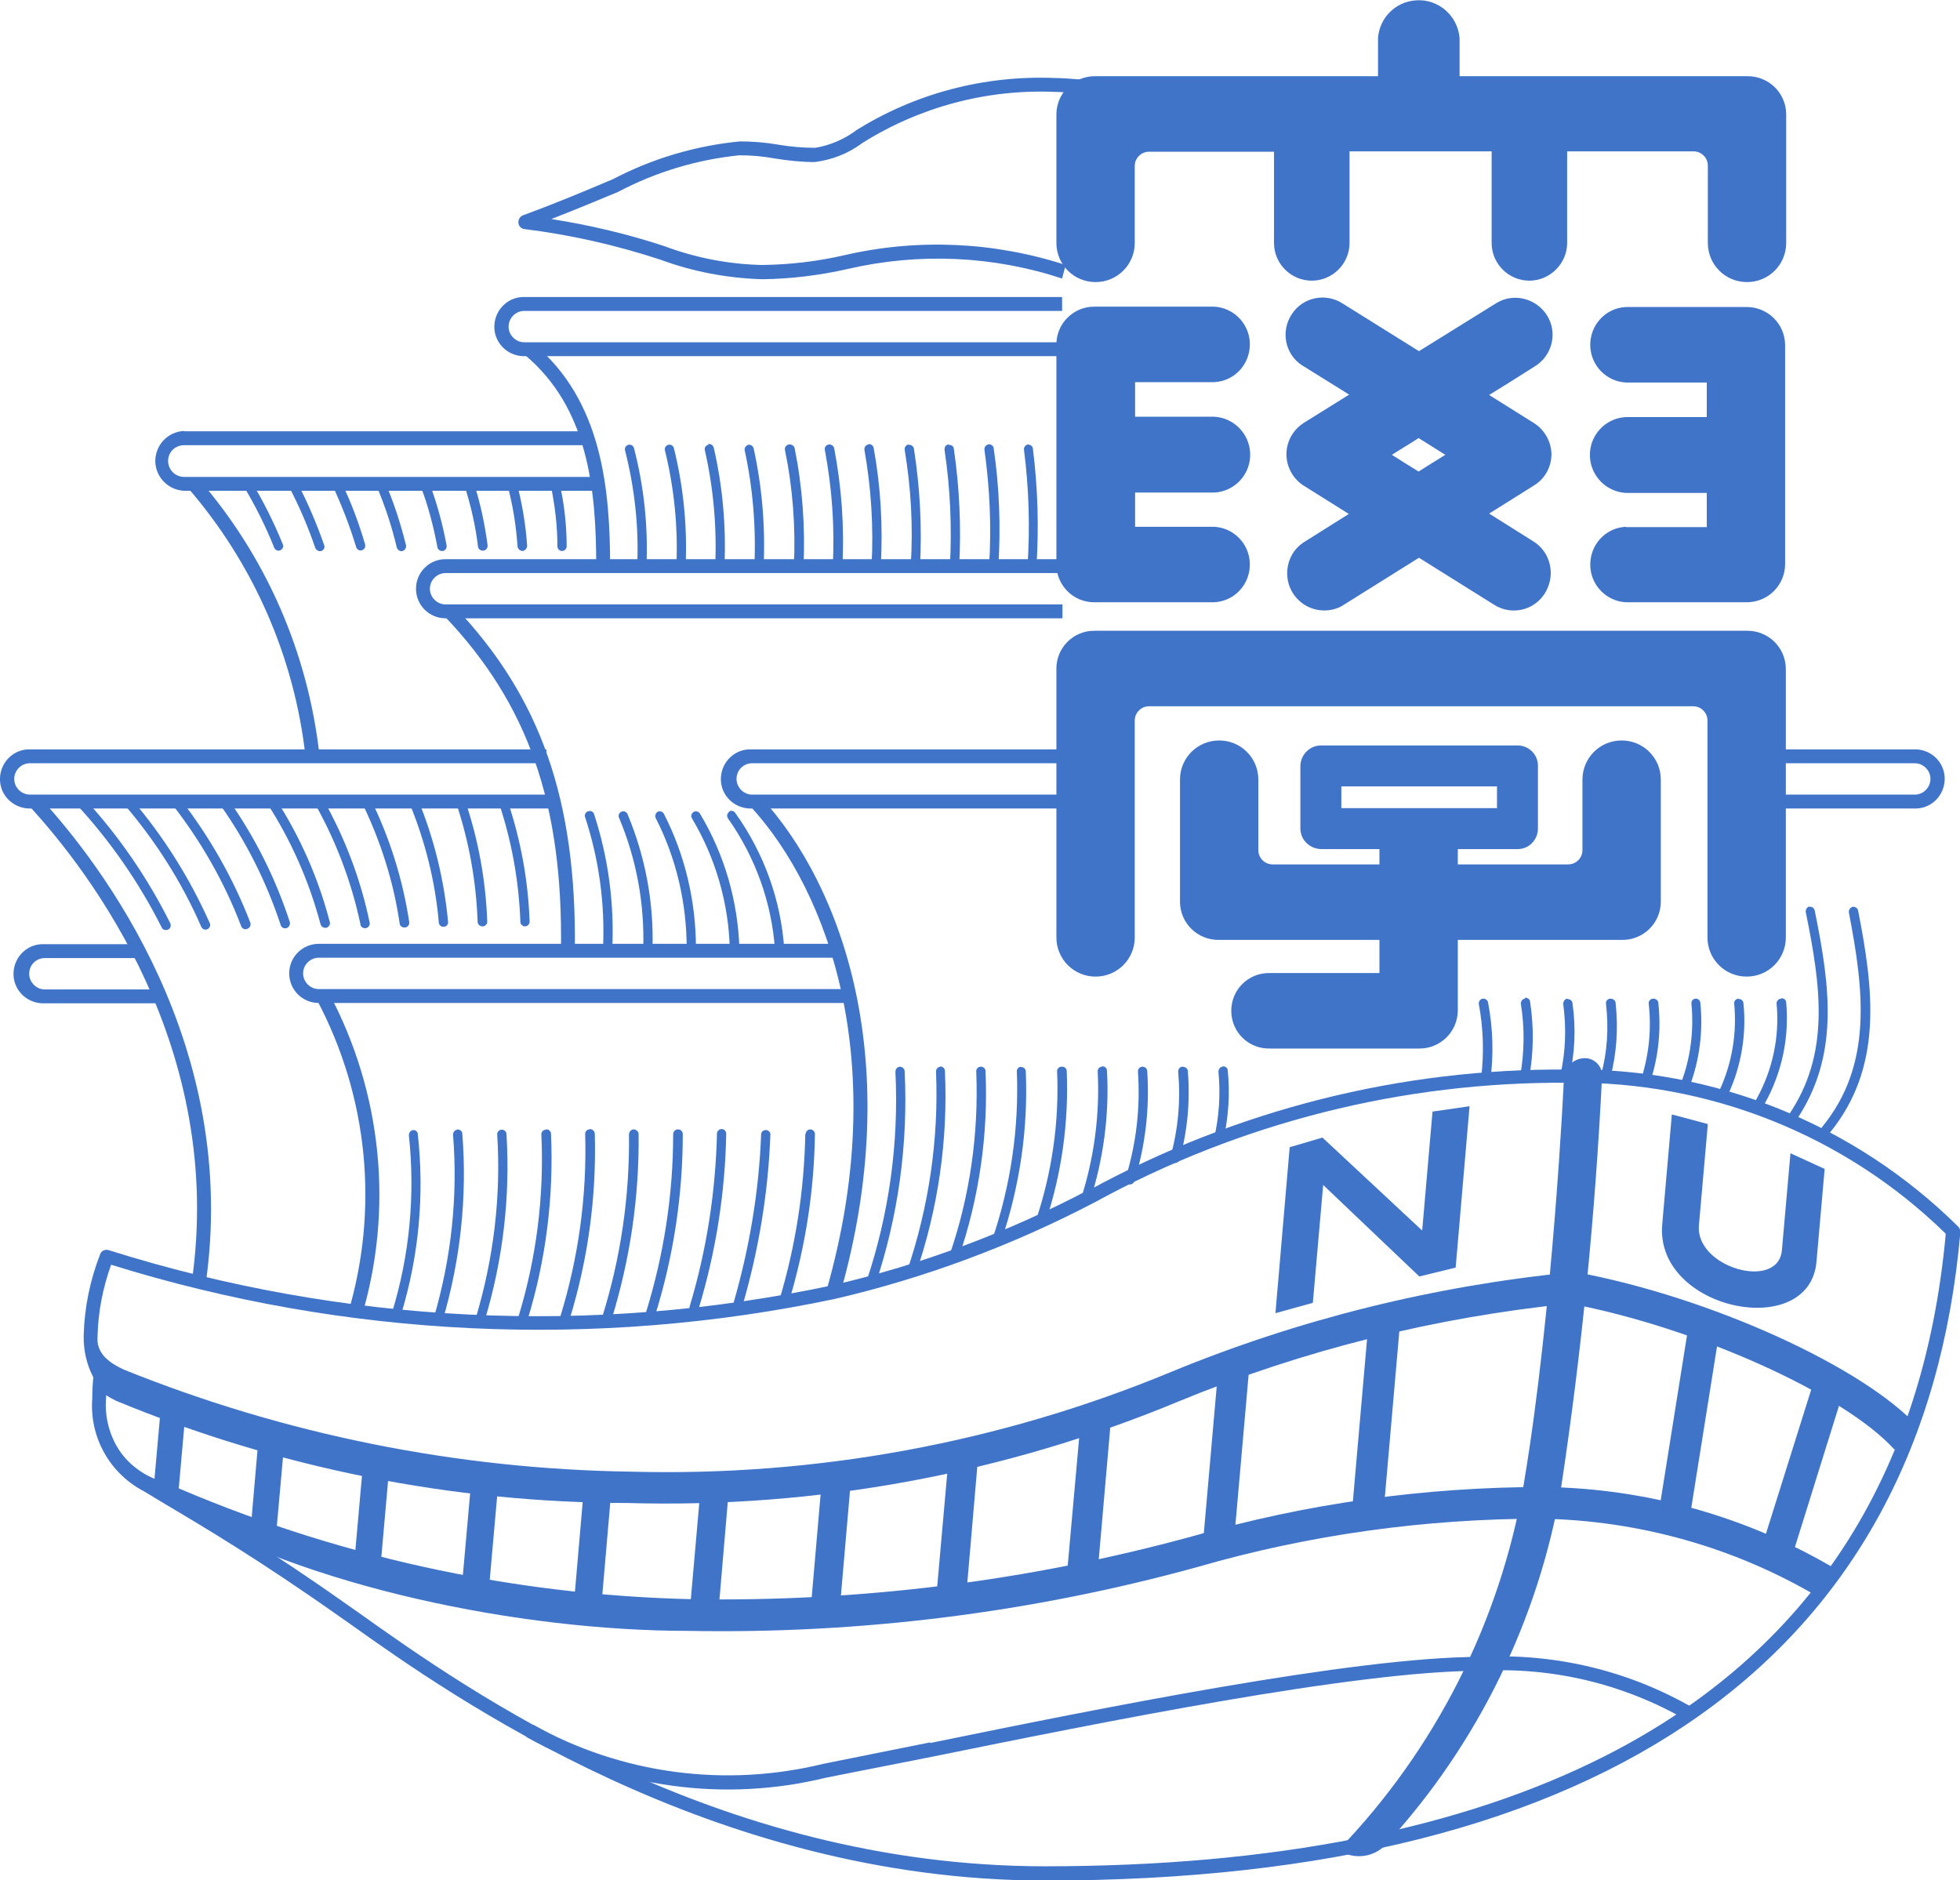 <?xml version="1.0" encoding="UTF-8"?>
<svg id="_レイヤー_2" data-name="レイヤー_2" xmlns="http://www.w3.org/2000/svg" viewBox="0 0 55.03 52.79">
  <defs>
    <style>
      .cls-1 {
        fill: #3f74c9;
      }
    </style>
  </defs>
  <g id="_レイヤー_1-2" data-name="レイヤー_1">
    <g id="_レイヤー_2-2" data-name="レイヤー_2">
      <g id="_グローバルメニュー" data-name="グローバルメニュー">
        <path class="cls-1" d="M5.17,12.1c-.46.02-.82.4-.81.87.02.44.37.79.81.81h11.6v-.39H5.17c-.25,0-.45-.2-.45-.45s.2-.44.45-.44h11.3v-.39H5.17"/>
        <path class="cls-1" d="M5.26,13.68c1.85,2.13,3.01,4.77,3.32,7.58l.39-.05c-.32-2.88-1.5-5.59-3.4-7.77l-.31.24"/>
        <path class="cls-1" d="M15.56,13.45c-.07.02-.12.09-.1.16.12.57.19,1.15.19,1.73,0,.07.06.13.13.13.07,0,.13-.06.13-.13h0c0-.6-.07-1.2-.2-1.78-.02-.07-.09-.11-.16-.1"/>
        <path class="cls-1" d="M14.35,13.47c-.07.02-.11.09-.1.16,0,0,0,0,0,0,.15.56.24,1.13.28,1.7,0,.07.06.13.13.14.07,0,.13-.06.14-.13,0,0,0-.01,0-.02-.04-.59-.14-1.18-.29-1.76-.02-.07-.09-.11-.16-.1,0,0,0,0,0,0"/>
        <path class="cls-1" d="M13.13,13.47c-.07.02-.11.09-.09.16,0,0,0,0,0,0,.18.56.31,1.13.38,1.71,0,.07.08.13.15.12.07,0,.13-.08.12-.15-.08-.6-.2-1.18-.39-1.76-.02-.07-.1-.11-.17-.09"/>
        <path class="cls-1" d="M11.89,13.48c-.07.03-.1.1-.08.17,0,0,0,0,0,0,.21.55.36,1.12.47,1.71.01.07.08.12.15.11.07-.01.12-.08.11-.15,0,0,0,0,0,0-.11-.6-.27-1.18-.48-1.75-.03-.07-.1-.1-.17-.08"/>
        <path class="cls-1" d="M10.64,13.47c-.07.03-.1.1-.07.17,0,0,0,0,0,0,.24.56.43,1.14.57,1.73.02.07.09.12.16.1.07-.02.11-.09.1-.16-.15-.6-.34-1.2-.59-1.77-.03-.07-.11-.1-.17-.07,0,0,0,0,0,0"/>
        <path class="cls-1" d="M9.4,13.47c-.07.03-.09.11-.06.17,0,0,0,0,0,0,.26.56.48,1.13.66,1.72.02.07.09.11.16.09.07-.02.11-.09.09-.17-.18-.61-.4-1.2-.68-1.77-.03-.07-.11-.09-.18-.06,0,0,0,0,0,0"/>
        <path class="cls-1" d="M8.16,13.48c-.06.03-.09.11-.05.18.29.55.54,1.13.74,1.72.03.07.1.11.17.09.07-.02.11-.1.08-.17,0,0,0,0,0,0-.21-.6-.46-1.19-.76-1.76-.03-.06-.11-.09-.18-.05,0,0,0,0,0,0"/>
        <path class="cls-1" d="M6.89,13.47c-.06.04-.08.12-.05.18,0,0,0,0,0,0,.33.55.62,1.13.86,1.73.03.07.11.1.17.07.07-.03.1-.11.07-.17-.25-.61-.54-1.2-.89-1.77-.04-.06-.12-.08-.18-.05,0,0,0,0,0,0"/>
        <path class="cls-1" d="M1.24,26.51c-.46-.02-.84.34-.86.8s.34.84.8.86c.02,0,.04,0,.06,0h3.19v-.39H1.24c-.24-.01-.43-.22-.42-.46.01-.23.19-.41.42-.42h2.66v-.39H1.24"/>
        <path class="cls-1" d="M.86,21.04c-.46-.02-.84.34-.86.8-.02.46.34.84.8.86.02,0,.04,0,.06,0h14.63v-.39H.86c-.24.01-.45-.18-.46-.42-.01-.24.18-.45.42-.46.01,0,.03,0,.04,0h14.48v-.39H.86"/>
        <path class="cls-1" d="M.83,22.64c1.69,1.84,5.51,6.81,4.55,13.38l.39.06c.98-6.73-2.93-11.82-4.65-13.69l-.29.26"/>
        <path class="cls-1" d="M2.17,22.42c-.05.05-.06.13-.01.18,0,0,0,0,0,0,.95,1.03,1.75,2.19,2.38,3.44.03.07.11.09.18.06.07-.03.09-.11.06-.18-.64-1.28-1.45-2.46-2.42-3.51-.05-.05-.13-.06-.19,0,0,0,0,0,0,0"/>
        <path class="cls-1" d="M3.52,22.42c-.06.05-.06.13-.02.18.88,1.03,1.61,2.18,2.15,3.42.03.07.11.1.17.07.07-.03.1-.11.07-.17h0c-.56-1.26-1.3-2.44-2.2-3.49-.05-.06-.13-.06-.19-.02,0,0,0,0,0,0"/>
        <path class="cls-1" d="M4.87,22.41c-.06.04-.07.12-.03.18,0,0,0,0,0,0,.81,1.04,1.46,2.18,1.93,3.41.02.07.1.11.17.08,0,0,0,0,0,0,.07-.02.11-.1.09-.17,0,0,0,0,0,0-.48-1.25-1.15-2.42-1.97-3.48-.04-.06-.13-.07-.18-.03,0,0,0,0,0,0"/>
        <path class="cls-1" d="M6.21,22.4c-.06.04-.08.12-.04.18.74,1.04,1.31,2.18,1.71,3.39.02.07.09.11.16.09.07-.02.11-.09.1-.16h0c-.4-1.24-.99-2.41-1.74-3.47-.04-.06-.12-.08-.19-.04"/>
        <path class="cls-1" d="M7.56,22.4c-.06.03-.08.11-.05.17,0,0,0,0,0,0,.67,1.04,1.17,2.18,1.49,3.38.02.07.09.11.16.1.07-.02.12-.09.1-.16-.32-1.23-.83-2.39-1.52-3.46-.03-.06-.11-.08-.17-.05,0,0,0,0,0,0"/>
        <path class="cls-1" d="M8.91,22.4c-.07.03-.09.11-.06.18,0,0,0,0,0,0,.59,1.05,1.02,2.19,1.27,3.37,0,.07.07.12.15.11,0,0,0,0,0,0,.07-.01.12-.08.11-.15-.25-1.21-.69-2.37-1.29-3.44-.03-.07-.11-.09-.18-.06"/>
        <path class="cls-1" d="M10.25,22.4c-.07.03-.1.11-.07.17.51,1.06.87,2.19,1.04,3.35,0,.07.07.13.15.12.07,0,.13-.07.12-.15h0c-.18-1.19-.54-2.34-1.07-3.43-.03-.07-.1-.1-.17-.07,0,0,0,0,0,0"/>
        <path class="cls-1" d="M11.58,22.39c-.07.02-.11.1-.08.17.44,1.07.72,2.19.82,3.34,0,.07.07.13.14.12.07,0,.13-.06.12-.14,0,0,0,0,0,0-.11-1.17-.39-2.33-.84-3.42-.02-.07-.1-.1-.17-.08"/>
        <path class="cls-1" d="M12.9,22.39c-.07.02-.11.09-.09.16.36,1.08.56,2.2.6,3.33,0,.07.06.13.14.13.07,0,.13-.06.13-.13-.04-1.16-.25-2.3-.62-3.4-.02-.07-.09-.11-.16-.09"/>
        <path class="cls-1" d="M14.1,22.39c-.07.02-.11.09-.09.16.36,1.08.56,2.2.6,3.33,0,.07.06.13.13.13.07,0,.13-.06.13-.13-.04-1.16-.25-2.3-.62-3.4-.02-.07-.09-.11-.16-.09"/>
        <path class="cls-1" d="M12.51,15.7c-.46,0-.83.37-.83.83s.37.83.83.83h17.32v-.39H12.51c-.24,0-.44-.2-.44-.44,0-.24.2-.44.44-.44h17.32v-.39H12.51"/>
        <path class="cls-1" d="M12.48,17.3c2.35,2.47,3.33,5.27,3.27,9.38h.39c.05-4.22-.96-7.11-3.38-9.65l-.28.27"/>
        <path class="cls-1" d="M16.51,22.78c-.07.02-.11.1-.08.17.39,1.19.56,2.44.5,3.69,0,.07.05.14.12.14,0,0,0,0,0,0,.07,0,.14-.05.14-.13.06-1.28-.11-2.57-.51-3.79-.02-.07-.1-.11-.16-.08,0,0,0,0,0,0"/>
        <path class="cls-1" d="M17.45,22.79c-.07.03-.1.11-.07.17.49,1.16.72,2.42.68,3.68,0,.07.06.13.13.13.07,0,.13-.06.13-.13h0c.04-1.3-.2-2.58-.7-3.78-.03-.07-.11-.1-.17-.07"/>
        <path class="cls-1" d="M18.47,22.79c-.06.03-.09.11-.06.18,0,0,0,0,0,0,.58,1.13.87,2.39.87,3.66,0,.07.07.13.14.12.06,0,.11-.06.12-.12,0-1.31-.3-2.61-.9-3.78-.03-.06-.11-.09-.17-.06,0,0,0,0,0,0"/>
        <path class="cls-1" d="M19.47,22.8c-.06.04-.08.12-.04.18.66,1.11,1.03,2.38,1.06,3.67,0,.07.06.14.13.14.07,0,.14-.06.14-.13,0,0,0-.01,0-.02-.04-1.34-.42-2.65-1.11-3.8-.04-.06-.12-.08-.18-.04,0,0,0,0,0,0"/>
        <path class="cls-1" d="M20.47,22.8c-.06.04-.07.12-.03.18,0,0,0,0,0,0,.77,1.09,1.23,2.37,1.32,3.7.02.07.09.11.16.1.05-.01.09-.06.1-.12-.09-1.38-.57-2.71-1.38-3.84-.04-.06-.12-.07-.18-.03,0,0,0,0,0,0"/>
        <path class="cls-1" d="M14.74,8.34c-.46-.02-.84.34-.86.8s.34.84.8.86c.02,0,.04,0,.06,0h15.08v-.39h-15.08c-.24.01-.45-.18-.46-.42-.01-.24.18-.45.42-.46.01,0,.03,0,.04,0h15.08v-.39h-15.08"/>
        <path class="cls-1" d="M17.64,12.49c-.07.02-.11.09-.09.16.27,1.06.39,2.15.34,3.25,0,.07.06.13.13.13.07,0,.13-.06.13-.13,0,0,0,0,0,0,.05-1.12-.07-2.24-.35-3.32-.02-.07-.09-.11-.16-.09,0,0,0,0,0,0"/>
        <path class="cls-1" d="M18.76,12.49c-.07.02-.11.09-.09.16,0,0,0,0,0,0,.26,1.06.37,2.16.32,3.25,0,.07.06.13.13.13.07,0,.13-.05.13-.13,0,0,0,0,0,0,.05-1.12-.06-2.23-.33-3.32-.02-.07-.09-.11-.16-.09"/>
        <path class="cls-1" d="M19.89,12.49c-.07.01-.12.08-.1.15,0,0,0,0,0,0,.24,1.06.34,2.16.29,3.25,0,.07.06.13.13.13.07,0,.13-.06.13-.13.05-1.11-.05-2.23-.3-3.32-.02-.07-.09-.12-.16-.1,0,0,0,0,0,0"/>
        <path class="cls-1" d="M21.01,12.49c-.07.02-.12.09-.1.16.23,1.07.32,2.16.27,3.25,0,.07.05.13.12.14,0,0,0,0,0,0,.07,0,.14-.06.14-.13.05-1.11-.04-2.23-.28-3.32-.02-.07-.09-.12-.16-.1"/>
        <path class="cls-1" d="M22.14,12.48c-.07.02-.12.09-.1.16.22,1.07.3,2.16.25,3.25,0,.07.05.14.13.14s.14-.05.14-.13c.05-1.11-.03-2.23-.25-3.32-.02-.07-.09-.11-.16-.1"/>
        <path class="cls-1" d="M23.26,12.48c-.07.02-.12.08-.1.16.2,1.07.28,2.16.22,3.25,0,.07.06.14.13.14.07,0,.13-.05.14-.13.06-1.11-.02-2.22-.23-3.32-.02-.07-.09-.11-.16-.1"/>
        <path class="cls-1" d="M24.38,12.48c-.07.01-.12.08-.11.15.19,1.07.26,2.17.2,3.25,0,.07.05.14.12.14.07,0,.14-.05.14-.13.06-1.11,0-2.22-.2-3.31-.01-.07-.08-.12-.15-.11,0,0,0,0,0,0"/>
        <path class="cls-1" d="M25.51,12.48c-.07.01-.12.08-.11.15.18,1.08.24,2.17.17,3.26,0,.07.05.14.12.14.07,0,.14-.05.14-.12.06-1.11,0-2.22-.17-3.31-.01-.07-.08-.12-.15-.11"/>
        <path class="cls-1" d="M26.63,12.48c-.07,0-.12.08-.11.15,0,0,0,0,0,0,.16,1.08.21,2.17.15,3.26,0,.07.05.14.12.14,0,0,0,0,0,0,.07,0,.13-.05.14-.12,0,0,0,0,0,0,.06-1.11.01-2.22-.15-3.31,0-.07-.08-.12-.15-.11,0,0,0,0,0,0"/>
        <path class="cls-1" d="M27.75,12.48c-.07.01-.12.08-.11.15.15,1.08.2,2.17.13,3.26,0,.07.05.13.12.14,0,0,0,0,0,0,.07,0,.14-.05.14-.13,0,0,0,0,0,0,.07-1.11.03-2.21-.13-3.31,0-.07-.08-.12-.15-.12"/>
        <path class="cls-1" d="M28.87,12.48c-.07,0-.13.07-.12.15.14,1.08.17,2.17.1,3.26,0,.07.04.13.11.14,0,0,0,0,0,0,.07,0,.14-.05.14-.12,0,0,0,0,0,0,.07-1.1.04-2.21-.1-3.31,0-.07-.07-.12-.15-.12"/>
        <path class="cls-1" d="M14.73,9.96c1.77,1.48,2.01,3.73,2.01,5.94h.39c0-2.2-.24-4.66-2.14-6.24l-.25.3"/>
        <path class="cls-1" d="M8.95,26.5c-.46,0-.83.37-.83.83s.37.83.83.83h14.77v-.39h-14.77c-.24,0-.44-.2-.44-.44s.2-.44.44-.44h14.5v-.39h-14.5"/>
        <path class="cls-1" d="M8.89,28.06c1.45,2.72,1.76,5.9.87,8.85l.38.1c.92-3.05.59-6.33-.91-9.14l-.34.19"/>
        <path class="cls-1" d="M21.1,21.04c-.46-.02-.84.34-.86.8s.34.84.8.86c.02,0,.04,0,.06,0h9.53v-.39h-9.53c-.24-.01-.43-.22-.42-.46.01-.23.19-.41.42-.42h9.53v-.39h-9.53"/>
        <path class="cls-1" d="M21.07,22.64c2.22,2.42,3.95,7.27,2.13,13.61l.38.11c1.86-6.5.08-11.48-2.22-13.98l-.29.26"/>
        <path class="cls-1" d="M11.6,31.73c-.07,0-.12.07-.12.15.18,1.67.02,3.36-.47,4.96-.02.07.02.14.09.16.07.02.14-.02.16-.09.5-1.64.66-3.36.47-5.07,0-.07-.07-.12-.14-.11,0,0,0,0,0,0"/>
        <path class="cls-1" d="M12.84,31.72c-.07,0-.12.07-.12.14,0,0,0,0,0,0,.14,1.73-.05,3.47-.54,5.14-.03.07,0,.15.08.17.07.03.15,0,.17-.08,0,0,0-.01,0-.02.5-1.7.69-3.48.55-5.24,0-.07-.07-.12-.14-.12,0,0,0,0,0,0"/>
        <path class="cls-1" d="M14.08,31.72c-.07,0-.13.07-.12.14,0,0,0,0,0,0,.11,1.73-.1,3.47-.6,5.14-.01.07.03.14.1.15.06.01.13-.02.15-.08.51-1.69.72-3.47.61-5.23,0-.07-.07-.13-.14-.12,0,0,0,0,0,0"/>
        <path class="cls-1" d="M15.32,31.72c-.07,0-.13.07-.12.14.08,1.73-.14,3.47-.65,5.13-.02.07.02.14.09.16.07.02.14-.02.17-.09.52-1.69.74-3.46.66-5.23,0-.07-.07-.13-.14-.12"/>
        <path class="cls-1" d="M16.55,31.71c-.07,0-.13.07-.12.14.05,1.73-.19,3.47-.7,5.12-.02.07.02.14.09.17.07.02.14-.02.17-.09,0,0,0,0,0,0,.52-1.69.76-3.45.71-5.22,0-.07-.07-.13-.14-.13"/>
        <path class="cls-1" d="M17.79,31.71c-.07,0-.13.07-.13.14.02,1.73-.23,3.46-.75,5.12-.02.07.02.14.09.17.07.02.14-.02.17-.09.52-1.69.78-3.44.76-5.21,0-.07-.07-.13-.14-.13"/>
        <path class="cls-1" d="M19.03,31.71c-.07,0-.13.06-.13.14,0,1.69-.26,3.37-.76,4.99-.02.07.02.14.09.16,0,0,0,0,0,0,.07.02.14-.02.17-.09.51-1.64.77-3.35.77-5.07,0-.07-.06-.13-.13-.13,0,0,0,0,0,0"/>
        <path class="cls-1" d="M20.13,31.84c-.04,1.63-.29,3.25-.76,4.82-.03.07,0,.15.08.17.07.03.15,0,.17-.08,0,0,0-.01,0-.02.48-1.59.74-3.24.77-4.9,0-.07-.06-.13-.13-.13-.07,0-.13.06-.13.13h0"/>
        <path class="cls-1" d="M21.37,31.84c-.06,1.61-.33,3.21-.78,4.76-.02.07.03.14.1.16.06.01.13-.02.15-.08.46-1.57.73-3.19.79-4.83,0-.07-.07-.13-.14-.12-.06,0-.12.05-.12.12"/>
        <path class="cls-1" d="M22.61,31.84c-.03,1.57-.27,3.13-.72,4.63-.02.07.02.14.09.17,0,0,0,0,0,0,.07.02.15-.02.17-.09,0,0,0,0,0,0,.46-1.53.71-3.11.73-4.71,0-.07-.06-.13-.13-.13-.07,0-.13.06-.13.13"/>
        <path class="cls-1" d="M48.82,21.04v.39h4.92c.24-.01.45.18.46.42s-.18.45-.42.46c-.01,0-.03,0-.04,0h-5.06v.39h5.06c.46.02.84-.34.86-.8.02-.46-.34-.84-.8-.86-.02,0-.04,0-.06,0h-4.92"/>
        <path class="cls-1" d="M25.27,29.95c-.07,0-.13.06-.13.14,0,0,0,0,0,0,.1,2-.18,4.01-.82,5.91-.02.07.01.14.08.17,0,0,0,0,0,0,.07.03.15-.01.17-.08,0,0,0,0,0,0,.65-1.93.93-3.97.83-6.01,0-.07-.06-.13-.14-.13"/>
        <path class="cls-1" d="M26.41,29.95c-.07,0-.13.06-.13.13,0,0,0,0,0,0,.08,1.9-.2,3.8-.81,5.6-.03.07,0,.14.07.17,0,0,0,0,0,0,.07.02.15-.01.17-.08.63-1.83.91-3.77.82-5.7,0-.07-.06-.13-.14-.13"/>
        <path class="cls-1" d="M27.53,29.95c-.07,0-.13.07-.12.14.07,1.75-.18,3.5-.75,5.15-.02.07.01.14.08.17,0,0,0,0,0,0,.07.02.14-.02.17-.08.58-1.69.84-3.47.76-5.26,0-.07-.07-.13-.14-.12,0,0,0,0,0,0"/>
        <path class="cls-1" d="M28.67,29.95c-.07,0-.13.07-.12.14,0,0,0,0,0,0,.06,1.59-.17,3.17-.68,4.68-.02.07.01.14.08.16,0,0,0,0,0,0,.07.02.14-.01.16-.08,0,0,0,0,0,0,.52-1.54.76-3.15.69-4.77,0-.07-.07-.13-.14-.12"/>
        <path class="cls-1" d="M29.8,29.95c-.07,0-.13.07-.12.14,0,0,0,0,0,0,.06,1.4-.14,2.8-.58,4.13-.02.07.02.14.09.17.07.02.14-.02.17-.09h0c.45-1.36.65-2.8.59-4.23,0-.07-.07-.13-.14-.12"/>
        <path class="cls-1" d="M30.94,29.95c-.07,0-.13.07-.12.14,0,0,0,0,0,0,.06,1.21-.1,2.42-.47,3.57-.03.07,0,.15.08.17.07.03.15,0,.17-.08,0,0,0-.01,0-.02.38-1.18.55-2.43.48-3.67,0-.07-.07-.13-.14-.12"/>
        <path class="cls-1" d="M32.07,29.95c-.07,0-.13.07-.12.15h0c.07,1.01-.05,2.02-.35,2.99-.02.07.02.14.09.16.07.02.14-.02.16-.09h0c.31-1,.43-2.04.36-3.09,0-.07-.07-.13-.15-.12"/>
        <path class="cls-1" d="M33.2,29.95c-.07,0-.13.07-.12.15.07.8,0,1.61-.22,2.39-.01.07.04.14.11.16.07.01.13-.03.15-.09.22-.81.3-1.65.23-2.49,0-.07-.08-.12-.15-.12"/>
        <path class="cls-1" d="M34.33,29.95c-.07,0-.12.07-.12.14,0,0,0,0,0,0,.06.64.02,1.28-.13,1.9-.01.07.04.14.11.15.07.01.13-.03.15-.1.15-.65.2-1.32.13-1.99,0-.07-.08-.12-.15-.11"/>
        <path class="cls-1" d="M52.02,25.46c-.07.02-.12.08-.11.16.42,2.18.68,4.28-.75,6.02-.05.06-.04.14.02.19.06.05.14.04.19-.02h0c1.5-1.83,1.24-4,.8-6.24-.01-.07-.08-.12-.16-.11"/>
        <path class="cls-1" d="M50.8,25.45c-.07.02-.11.09-.1.16.43,2.11.69,3.99-.49,5.71-.04.06-.03.14.03.18,0,0,0,0,0,0,.06.04.14.03.18-.03,1.23-1.81.97-3.75.53-5.91-.02-.07-.08-.11-.15-.1"/>
        <path class="cls-1" d="M50.01,28.04c-.07,0-.13.06-.13.13,0,0,0,0,0,0,.09.93-.11,1.87-.56,2.68-.04.06-.02.15.05.18.06.04.14.02.18-.05.48-.86.69-1.85.6-2.83,0-.07-.06-.13-.14-.12,0,0,0,0,0,0"/>
        <path class="cls-1" d="M48.81,28.04c-.07,0-.13.07-.12.14,0,0,0,0,0,0,.08.83-.06,1.67-.41,2.43-.03.07,0,.14.06.18.07.03.15,0,.18-.06.37-.8.52-1.69.43-2.56,0-.07-.07-.13-.14-.12,0,0,0,0,0,0"/>
        <path class="cls-1" d="M47.61,28.04c-.07,0-.13.06-.12.14,0,0,0,0,0,0,.07.75-.02,1.51-.29,2.22-.02.07.01.15.08.17.06.02.13,0,.16-.07.28-.75.38-1.55.3-2.34,0-.07-.07-.13-.14-.12"/>
        <path class="cls-1" d="M46.41,28.04c-.07,0-.13.07-.12.14.08.7.01,1.41-.2,2.08-.02.07.01.14.08.17.07.02.14-.01.17-.08,0,0,0,0,0,0,.23-.71.3-1.45.22-2.19,0-.07-.07-.12-.14-.12"/>
        <path class="cls-1" d="M45.21,28.04c-.07,0-.13.07-.12.14,0,0,0,0,0,0,.08.67.04,1.35-.14,2.01-.02.07.02.14.09.17,0,0,0,0,0,0,.07.02.14-.02.17-.09.18-.69.23-1.4.15-2.11,0-.07-.07-.12-.14-.12"/>
        <path class="cls-1" d="M44.01,28.04c-.07,0-.12.07-.12.15.09.66.07,1.33-.08,1.99-.02.07.02.14.09.16.07.02.14-.02.16-.09h0c.16-.68.19-1.39.09-2.08,0-.07-.07-.12-.14-.12,0,0,0,0,0,0"/>
        <path class="cls-1" d="M42.82,28.04c-.07,0-.12.07-.12.14,0,0,0,0,0,0,.11.68.1,1.37-.02,2.04-.02.07.02.14.09.15,0,0,0,0,0,0,.07.02.14-.03.16-.1,0,0,0,0,0,0,.13-.7.14-1.43.03-2.14,0-.07-.07-.12-.15-.12,0,0,0,0,0,0"/>
        <path class="cls-1" d="M41.63,28.04c-.07.01-.12.08-.11.15,0,0,0,0,0,0,.13.7.15,1.41.06,2.12,0,.07.04.14.12.15.07,0,.13-.03.14-.1.1-.73.08-1.48-.06-2.21-.01-.07-.08-.12-.15-.11,0,0,0,0,0,0"/>
        <path class="cls-1" d="M26.12,48.92l-2.99.6c-2.77.68-5.69.29-8.17-1.1l-.18.35c2.56,1.43,5.57,1.84,8.42,1.14l2.99-.59c4.73-.96,11.87-2.41,15.38-2.41,2.02-.11,4.02.37,5.77,1.38l.21-.33c-1.81-1.05-3.89-1.55-5.99-1.44-3.54,0-10.71,1.45-15.45,2.42"/>
        <path class="cls-1" d="M30.58,33.4c-2.28,1.2-4.71,2.11-7.22,2.69-6.74,1.43-13.74,1.08-20.31-.99-.1-.03-.21.02-.24.12,0,0,0,0,0,0-.28.72-.44,1.49-.46,2.27-.01.41.08.82.27,1.18-.02.21-.03.41-.03.6-.08,1.08.49,2.1,1.45,2.6l.58.35c1.13.67,2.68,1.59,4.93,3.18l.3.21c2.77,1.97,10.11,7.19,19.5,7.19,15.76,0,24.65-6.29,25.69-18.2,0-.06-.02-.12-.06-.16-2.91-2.88-6.86-4.47-10.95-4.41-4.7-.04-9.32,1.13-13.44,3.38ZM23.44,36.47c2.54-.59,5-1.51,7.31-2.72,4.07-2.23,8.63-3.38,13.27-3.35,3.96-.05,7.78,1.47,10.61,4.24-.62,6.81-3.82,11.73-9.52,14.64-4.06,2.07-9.36,3.12-15.77,3.12-9.26,0-16.28-4.99-19.27-7.12l-.3-.21c-2.26-1.6-3.82-2.52-4.95-3.2l-.58-.34c-.85-.44-1.35-1.35-1.26-2.3,0-.18,0-.38.03-.58v-.02s-.01-.07-.03-.11c-.18-.32-.26-.68-.24-1.04.02-.67.15-1.33.38-1.97,6.58,2.05,13.58,2.38,20.32.96"/>
        <polyline class="cls-1" points="37.96 42.43 38.84 42.51 39.29 37.36 38.41 37.28 37.96 42.43"/>
        <polyline class="cls-1" points="46.53 42.73 47.4 42.87 48.29 37.29 47.42 37.15 46.53 42.73"/>
        <polyline class="cls-1" points="33.77 43.38 34.63 43.45 35.07 38.45 34.21 38.37 33.77 43.38"/>
        <polyline class="cls-1" points="29.96 44.16 30.81 44.23 31.2 39.76 30.36 39.69 29.96 44.16"/>
        <polyline class="cls-1" points="26.29 44.81 27.12 44.89 27.47 40.82 26.65 40.75 26.29 44.81"/>
        <polyline class="cls-1" points="22.76 45.19 23.57 45.26 23.9 41.45 23.09 41.38 22.76 45.19"/>
        <polyline class="cls-1" points="19.36 45.31 20.16 45.38 20.47 41.74 19.68 41.67 19.36 45.31"/>
        <polyline class="cls-1" points="16.1 45.18 16.87 45.25 17.17 41.78 16.4 41.71 16.1 45.18"/>
        <polyline class="cls-1" points="12.95 44.74 13.71 44.81 14 41.54 13.24 41.48 12.95 44.74"/>
        <polyline class="cls-1" points="9.93 44.06 10.67 44.13 10.94 41.08 10.2 41.02 9.93 44.06"/>
        <polyline class="cls-1" points="7.02 43.14 7.74 43.21 7.99 40.42 7.26 40.36 7.02 43.14"/>
        <polyline class="cls-1" points="4.31 41.83 5.01 41.89 5.22 39.53 4.52 39.47 4.31 41.83"/>
        <polyline class="cls-1" points="49.46 43.45 50.31 43.71 51.77 39.03 50.93 38.77 49.46 43.45"/>
        <path class="cls-1" d="M4.86,42.33c3.7,2.21,9.7,3.46,14.47,3.46,4.82.09,9.63-.51,14.28-1.79,3.14-.91,6.4-1.36,9.67-1.36,2.73.05,5.41.8,7.76,2.19l.51-.77c-2.48-1.47-5.3-2.27-8.19-2.31-3.35,0-6.68.46-9.9,1.39-4.58,1.25-9.31,1.84-14.06,1.76-5.09-.12-10.11-1.23-14.77-3.28-1.15-.31-1.88-1.44-1.67-2.61l-.25.29c-.02,1.16.34,2.03,2.14,3.03"/>
        <path class="cls-1" d="M2.67,38.94c.18.16.38.29.59.39,4.56,1.89,9.44,2.86,14.37,2.87,5.3.15,10.58-.82,15.48-2.86,3.5-1.44,7.2-2.36,10.97-2.74,3.54.67,7.7,2.54,9.11,4.1l.68-.62c-1.54-1.7-5.85-3.66-9.61-4.36-.04,0-.08,0-.12,0-3.87.38-7.67,1.32-11.26,2.8-4.8,1.99-9.97,2.94-15.16,2.8-4.88-.07-9.71-1.04-14.23-2.86-.26-.12-.7-.34-.75-.78"/>
        <path class="cls-1" d="M38.96,51.73c2.54-2.79,4.23-6.25,4.87-9.96.58-3.83.96-7.68,1.15-11.55.02-.26-.19-.49-.45-.51-.02,0-.04,0-.06,0-.3.02-.54.25-.56.55,0,.06-.3,6.48-1.13,11.42-.67,3.86-2.48,7.44-5.2,10.26.44.3,1.05.21,1.38-.21"/>
        <polyline class="cls-1" points="40.22 31.21 39.93 34.55 37.13 31.94 36.21 32.21 35.81 36.87 36.86 36.58 37.15 33.27 39.85 35.84 40.87 35.59 41.26 31.06 40.22 31.21"/>
        <path class="cls-1" d="M51,35.43l.23-2.61-.96-.44-.24,2.72c-.1,1.15-2.44.49-2.33-.7l.25-2.84-1.01-.27-.27,3.08c-.22,2.41,4.13,3.3,4.33,1.06"/>
        <path class="cls-1" d="M47.94,26.32c0,.61.49,1.1,1.1,1.1s1.1-.49,1.1-1.1v-7.55c-.01-.6-.5-1.07-1.1-1.06h-18.32c-.59,0-1.06.48-1.06,1.06h0v7.55c0,.61.49,1.1,1.1,1.1s1.1-.49,1.1-1.1v-6.09c0-.22.18-.4.4-.4h15.28c.22,0,.4.18.4.4h0v6.09"/>
        <path class="cls-1" d="M31.86,4.66c0-.22.18-.4.4-.4h3.51v2.56c0,.59.48,1.06,1.06,1.06.58,0,1.06-.47,1.06-1.06v-2.57h3.99v2.57c0,.59.48,1.06,1.06,1.06s1.06-.48,1.06-1.06h0v-2.57h3.55c.22,0,.4.18.4.4h0v2.17c0,.61.49,1.1,1.1,1.1s1.1-.49,1.1-1.1v-3.62c-.01-.6-.5-1.07-1.1-1.06h-8.07v-1.07c-.05-.63-.6-1.11-1.23-1.06-.57.04-1.02.49-1.06,1.06v1.07h-7.93c-.6-.01-1.09.46-1.1,1.06v3.62c0,.61.49,1.1,1.1,1.1s1.1-.49,1.1-1.1v-2.16"/>
        <path class="cls-1" d="M40.93,24.27v-.43h1.68c.32,0,.57-.26.57-.58h0v-1.76c0-.32-.26-.57-.57-.57h-5.52c-.32,0-.57.26-.58.57h0v1.76c0,.32.26.57.58.58h1.64v.43h-3c-.22,0-.4-.18-.4-.4h0v-1.98c0-.61-.49-1.1-1.1-1.1s-1.1.49-1.1,1.1v3.44c.01.6.5,1.07,1.1,1.06h4.5v.93h-3.1c-.59,0-1.06.47-1.06,1.06s.47,1.06,1.06,1.06h4.2c.6.01,1.09-.46,1.1-1.06v-1.99h4.6c.6.01,1.09-.46,1.1-1.06v-3.44c0-.61-.49-1.1-1.1-1.1s-1.1.49-1.1,1.1v1.98c0,.22-.18.4-.4.4h-3.1ZM37.66,22.08h4.37v.61h-4.37v-.61"/>
        <path class="cls-1" d="M30.72,16.91h3.37c.59-.03,1.03-.53,1-1.12-.03-.54-.46-.97-1-1h-2.22v-.96h2.22c.59-.03,1.04-.53,1.01-1.12-.03-.54-.46-.98-1.01-1.01h-2.22v-.97h2.22c.59-.03,1.03-.53,1-1.12-.03-.54-.46-.97-1-1h-3.37c-.58,0-1.06.47-1.06,1.06,0,0,0,0,0,0v6.18c0,.58.47,1.06,1.06,1.06,0,0,0,0,0,0"/>
        <path class="cls-1" d="M45.65,14.79c-.59.03-1.03.53-1,1.12.03.54.46.97,1,1h3.37c.6.01,1.09-.46,1.1-1.06v-6.17c-.01-.6-.5-1.07-1.1-1.06h-3.37c-.59.03-1.03.53-1,1.12.03.54.46.97,1,1h2.27v.97h-2.27c-.59.03-1.04.53-1.01,1.12.03.54.46.98,1.01,1.01h2.27v.96h-2.27"/>
        <path class="cls-1" d="M43.56,12.77c0-.36-.19-.7-.49-.89l-1.26-.79c.73-.45,1.26-.79,1.26-.79.5-.29.67-.93.38-1.42s-.93-.67-1.42-.38c-.02.01-.03.02-.05.03l-2.14,1.33-2.13-1.33c-.48-.32-1.13-.19-1.44.29-.32.48-.19,1.13.29,1.44.02.01.03.02.05.03l1.27.79-1.27.79c-.49.31-.64.95-.33,1.44.08.13.2.25.33.33l1.26.79-1.24.78c-.31.19-.49.52-.49.89,0,.58.47,1.04,1.04,1.04.19,0,.39-.05.55-.16l2.11-1.32,2.11,1.32c.49.31,1.13.16,1.43-.33.1-.17.16-.36.16-.56,0-.36-.18-.7-.49-.89l-1.24-.78,1.26-.79c.31-.19.49-.52.49-.89ZM39.08,12.77c.23-.15.49-.3.75-.47l.75.47c-.24.15-.49.3-.75.47-.26-.16-.52-.32-.75-.47"/>
        <path class="cls-1" d="M24.04,3.66c-.34.25-.73.42-1.15.49-.35,0-.7-.03-1.05-.09-.35-.06-.71-.09-1.06-.09-1.25.12-2.46.48-3.57,1.06-.73.31-1.56.66-2.54,1.02-.1.05-.14.17-.1.27.03.06.08.1.14.11,1.3.16,2.58.45,3.83.86.92.34,1.88.52,2.86.55.81-.01,1.62-.11,2.41-.29,1.99-.46,4.07-.37,6.01.27l.1-.38c-2-.65-4.14-.75-6.19-.28-.77.18-1.55.27-2.33.28-.94-.02-1.87-.2-2.75-.53-1.03-.34-2.09-.59-3.17-.76.69-.27,1.32-.53,1.87-.76,1.06-.56,2.22-.91,3.41-1.03.34,0,.67.03,1,.09.37.06.74.1,1.11.1.49-.06.95-.24,1.35-.54,1.61-1.01,3.49-1.51,5.39-1.43.31,0,1.11.08,1.12.08l.04-.39s-.83-.08-1.16-.08c-1.97-.08-3.92.43-5.59,1.48"/>
      </g>
    </g>
  </g>
</svg>